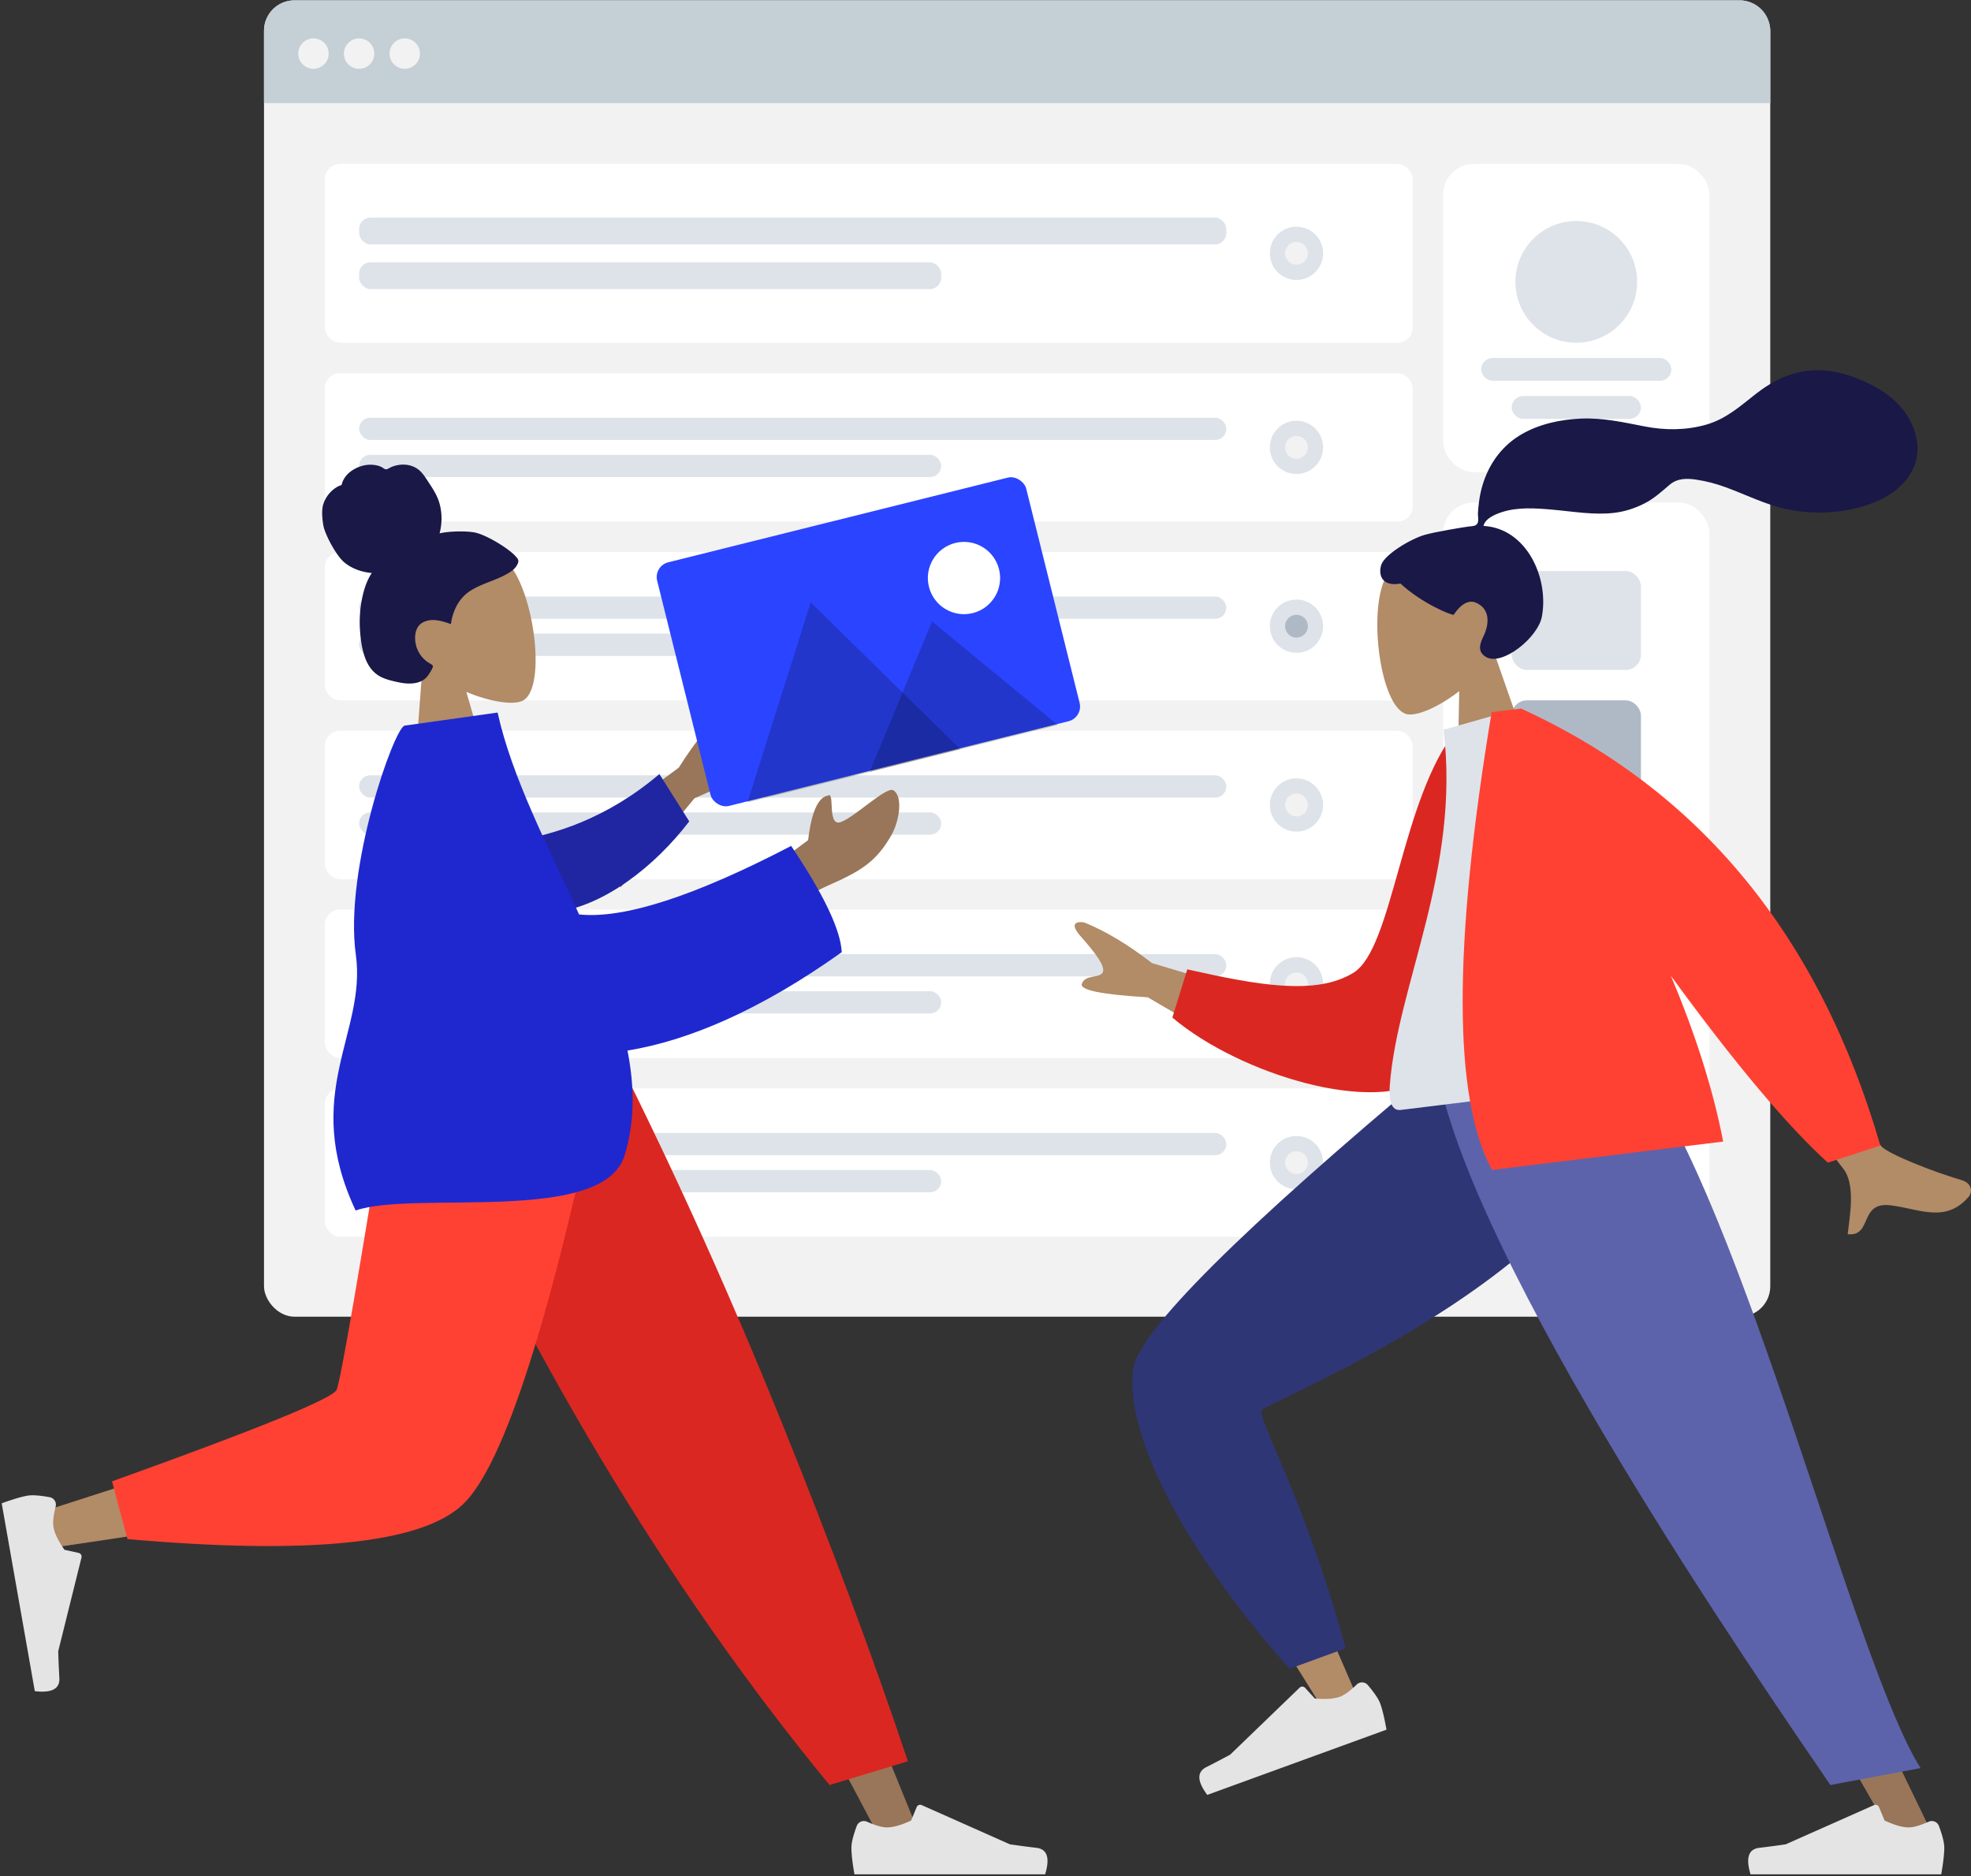 <svg xmlns="http://www.w3.org/2000/svg" width="456" height="434" viewBox="0 0 456 434">
    <rect x="0" y="0" width="456" height="434" fill="#333333" stroke="none"/>
    <g fill="none" fill-rule="evenodd">
        <g transform="translate(61.08 .08)">
            <rect width="348.48" height="304.48" fill="#F2F2F2" rx="7.04"/>
            <path fill="#C5CFD6" d="M7.04 0h334.4a7.04 7.04 0 0 1 7.04 7.04v16.72H0V7.04A7.04 7.04 0 0 1 7.04 0z"/>
            <g fill="#F2F2F2" transform="translate(7.92 8.8)">
                <circle cx="3.52" cy="3.52" r="3.52"/>
                <circle cx="14.08" cy="3.52" r="3.52"/>
                <circle cx="24.64" cy="3.52" r="3.52"/>
            </g>
            <g transform="translate(272.8 116.16)">
                <rect width="61.6" height="170.72" fill="#FFF" rx="7.04"/>
                <g transform="translate(15.84 15.84)">
                    <rect width="29.92" height="22.88" fill="#DDE3E9" rx="3.52"/>
                    <rect width="29.92" height="22" y="29.92" fill="#AFB9C5" rx="3.52"/>
                    <rect width="29.92" height="22" y="58.96" fill="#DDE3E9" rx="3.52"/>
                    <rect width="29.92" height="22" y="117.04" fill="#DDE3E9" rx="3.52"/>
                    <rect width="29.92" height="22" y="88" fill="#C5CFD6" rx="3.52"/>
                </g>
            </g>
            <g transform="translate(272.8 37.84)">
                <rect width="61.6" height="71.28" fill="#FFF" rx="7.04"/>
                <g fill="#DDE3E9" transform="translate(8.8 13.2)">
                    <circle cx="22" cy="14.08" r="14.08"/>
                    <rect width="44" height="5.28" y="31.68" rx="2.64"/>
                    <rect width="29.92" height="5.28" x="7.04" y="40.48" rx="2.64"/>
                </g>
            </g>
            <g transform="translate(14.08 37.84)">
                <rect width="251.68" height="41.36" fill="#FFF" rx="3.52"/>
                <g fill="#DDE3E9" transform="translate(7.92 12.408)">
                    <rect width="200.64" height="6.204" rx="2.64"/>
                    <rect width="134.676" height="6.204" y="10.34" rx="2.64"/>
                </g>
                <g transform="translate(218.623 14.52)">
                    <circle cx="6.16" cy="6.16" r="6.16" fill="#DDE3E9"/>
                    <circle cx="6.16" cy="6.16" r="2.64" fill="#F2F2F2"/>
                </g>
            </g>
            <g transform="translate(14.08 86.24)">
                <rect width="251.68" height="34.32" fill="#FFF" rx="3.52"/>
                <g fill="#DDE3E9" transform="translate(7.92 10.296)">
                    <rect width="200.64" height="5.148" rx="2.574"/>
                    <rect width="134.676" height="5.148" y="8.58" rx="2.574"/>
                </g>
                <g transform="translate(218.623 11)">
                    <circle cx="6.16" cy="6.16" r="6.16" fill="#DDE3E9"/>
                    <circle cx="6.16" cy="6.16" r="2.64" fill="#F2F2F2"/>
                </g>
            </g>
            <g transform="translate(14.08 127.6)">
                <rect width="251.68" height="34.32" fill="#FFF" rx="3.52"/>
                <g fill="#DDE3E9" transform="translate(7.92 10.296)">
                    <rect width="200.64" height="5.148" rx="2.574"/>
                    <rect width="134.676" height="5.148" y="8.58" rx="2.574"/>
                </g>
                <g transform="translate(218.623 11)">
                    <circle cx="6.16" cy="6.16" r="6.16" fill="#DDE3E9"/>
                    <circle cx="6.16" cy="6.16" r="2.64" fill="#AFB9C5"/>
                </g>
            </g>
            <g transform="translate(14.08 251.68)">
                <rect width="251.68" height="34.32" fill="#FFF" rx="3.52"/>
                <g fill="#DDE3E9" transform="translate(7.92 10.296)">
                    <rect width="200.64" height="5.148" rx="2.574"/>
                    <rect width="134.676" height="5.148" y="8.58" rx="2.574"/>
                </g>
                <g transform="translate(218.623 11)">
                    <circle cx="6.16" cy="6.16" r="6.16" fill="#DDE3E9"/>
                    <circle cx="6.16" cy="6.16" r="2.64" fill="#F2F2F2"/>
                </g>
            </g>
            <g transform="translate(14.08 210.32)">
                <rect width="251.68" height="34.32" fill="#FFF" rx="3.52"/>
                <g fill="#DDE3E9" transform="translate(7.92 10.296)">
                    <rect width="200.64" height="5.148" rx="2.574"/>
                    <rect width="134.676" height="5.148" y="8.58" rx="2.574"/>
                </g>
                <g transform="translate(218.623 11)">
                    <circle cx="6.16" cy="6.16" r="6.16" fill="#DDE3E9"/>
                    <circle cx="6.16" cy="6.16" r="2.64" fill="#F2F2F2"/>
                </g>
            </g>
            <g transform="translate(14.08 168.96)">
                <rect width="251.68" height="34.32" fill="#FFF" rx="3.52"/>
                <g fill="#DDE3E9" transform="translate(7.92 10.296)">
                    <rect width="200.64" height="5.148" rx="2.574"/>
                    <rect width="134.676" height="5.148" y="8.58" rx="2.574"/>
                </g>
                <g transform="translate(218.623 11)">
                    <circle cx="6.16" cy="6.16" r="6.16" fill="#DDE3E9"/>
                    <circle cx="6.16" cy="6.16" r="2.64" fill="#F2F2F2"/>
                </g>
            </g>
        </g>
        <path fill="#B28B67" d="M97.77 153.836c-4.164-3.646-7.302-8.391-7.698-14.147-1.141-16.583 22.514-16.224 28.182-8.57 5.667 7.654 8.087 28.75 2.475 31.05-2.237.916-7.385.164-12.837-2.123l6.259 21.618-18.649 2.621 2.268-30.449z"/>
        <path fill="#191847" d="M109.62 123.128c-2.657-.409-6.392-.149-7.924.246.591-2.219.614-4.601.009-6.833-.589-2.168-1.852-3.907-3.053-5.747-.553-.848-1.162-1.683-1.98-2.276-.832-.604-1.825-.941-2.83-1.027-1.027-.088-2.066.077-3.034.424-.428.154-.796.409-1.213.58-.427.176-.68-.068-1.04-.298-.869-.554-2.051-.722-3.048-.7-1.118.022-2.237.347-3.236.851-.972.491-1.874 1.193-2.496 2.12-.277.412-.517.87-.647 1.357-.053.2-.05.314-.231.41-.167.089-.374.12-.547.206-1.678.836-2.995 2.391-3.572 4.231-.337 1.073-.314 2.877.027 4.854.341 1.976 2.885 6.902 4.849 8.553 1.753 1.474 4.137 2.274 6.356 2.459-1.2 1.811-1.868 3.958-2.283 6.104a27.716 27.716 0 0 0-.442 7.086c.149 2.26.466 4.628 1.305 6.742.784 1.978 2.083 3.508 4.006 4.324.881.374 1.807.618 2.733.83.913.208 1.827.406 2.76.464 1.768.11 3.739-.229 4.872-1.765.409-.554.847-1.239 1.111-1.882.095-.232.151-.382-.03-.57-.217-.225-.539-.375-.8-.538a6.653 6.653 0 0 1-2.983-4.045c-.464-1.768-.301-4.156 1.358-5.189 2.049-1.275 4.61-.502 6.697.261.421-2.991 1.752-5.818 4.222-7.51 2.734-1.873 6.082-2.518 8.926-4.194.74-.437 1.49-.92 1.976-1.666.203-.312.437-.712.482-1.093.059-.5-.313-.861-.61-1.203-1.571-1.814-7.035-5.156-9.69-5.566z"/>
        <path fill="#997659" d="M102.193 246.418l58.207 97.347 43.638 82.298h9.4L140.32 246.418z"/>
        <path fill="#E4E4E4" d="M198.212 422.362c-.824 2.225-1.236 3.899-1.236 5.02 0 1.406.235 3.457.705 6.153h44.118c1.147-3.776.485-5.815-1.985-6.116a245.17 245.17 0 0 1-6.156-.816l-20.416-9.07a.88.88 0 0 0-1.17.469l-1.28 3.093c-2.287 1.063-4.145 1.594-5.574 1.594-1.128 0-2.673-.44-4.635-1.321a1.76 1.76 0 0 0-2.371.994z"/>
        <path fill="#DB2721" d="M191.919 412.884l18.126-5.485c-7.942-23.75-17.675-49.886-29.2-78.408-11.526-28.522-23.904-56.046-37.135-82.573H92.515c14.709 33.555 30.303 64.045 46.782 91.468 16.478 27.423 34.019 52.423 52.622 74.998z"/>
        <path fill="#B28B67" d="M98.368 246.418c-5.494 34.208-16.09 77.913-17.09 79.262-.666.9-24.665 8.944-71.996 24.134l2.03 8.292c56.443-8.147 86.183-14.467 89.221-18.962 4.558-6.741 27.313-60 36.127-92.726H98.368z"/>
        <path fill="#FF4133" d="M25.92 342.647L29.496 356c42.216 3.704 68.082 1.027 77.6-8.03 9.517-9.056 20.363-42.907 32.54-101.553H90.818c-7.715 48.023-12.028 73.043-12.94 75.059-.91 2.016-18.23 9.072-51.958 21.17z"/>
        <path fill="#E4E4E4" d="M11.488 346.307c-2.335-.426-4.054-.54-5.159-.346-1.384.244-3.363.832-5.937 1.763l7.661 43.448c3.919.473 5.812-.532 5.68-3.017a245.17 245.17 0 0 1-.266-6.204l5.386-21.68a.88.88 0 0 0-.664-1.072l-3.269-.723c-1.444-2.068-2.29-3.805-2.538-5.213-.196-1.11-.03-2.709.497-4.794a1.76 1.76 0 0 0-1.391-2.162z"/>
        <g>
            <path fill="#997659" d="M132.215 195.99l24.826-18.437c3.728-5.913 7.557-10.637 11.485-14.171 1.249-.738 3.52-1.397 1.89 2.74-1.63 4.135-3.157 8.559-1.887 9.584 1.27 1.025 3.794-1.011 5.388.765 1.062 1.184-3.354 3.91-13.249 8.18l-17.034 20.553-11.42-9.213zm43.847 6.45l10.903-8.117c.774-6.51 2.312-9.947 4.61-10.31 1.656-1.069-.313 7.296 2.947 6.136 3.26-1.16 10.599-8.375 12.183-7.342 2.344 1.528 1.269 7.384-.534 10.475-3.37 5.776-6.514 8.032-14.578 11.54-4.216 1.834-8.616 4.942-13.2 9.322l-2.33-11.703z"/>
            <path fill="#2026A2" d="M118.662 194.566c9.403-1.423 21.683-5.168 33.893-15.518l6.904 10.942c-7.96 10.43-19.901 19.76-31.31 21.038-8.99 1.009-15.082-9.13-9.487-16.462z"/>
            <path fill="#1F28CF" d="M133.975 211.518c10.347 1.077 26.7-4.207 49.063-15.85 7.526 11.201 11.43 19.392 11.708 24.573-18.712 13.335-35.358 20.447-49.57 22.76 1.637 8.356 1.733 16.513-.697 24.32-4.995 16.05-48.589 7.962-62.202 12.673-12.75-27.109 2.582-41.009.047-59.145-2.776-19.861 8.947-52.68 11.303-53.011l21.493-3.02c3.318 15 11.636 30.875 18.855 46.7z"/>
        </g>
        <g>
            <path fill="#B28B67" d="M345.773 151.247c3.078-4.6 4.88-9.995 3.773-15.657-3.19-16.314-25.946-9.845-29.44-.984-3.493 8.86-.37 29.863 5.646 30.632 2.398.306 7.176-1.753 11.85-5.373l-.45 22.502 18.692-2.295-10.071-28.825z"/>
            <path fill="#191847" d="M329.585 123.724c2.414-.701 9.014-1.79 10.237-1.94.782-.096 1.65-.023 2.027-.789.307-.627.048-1.591.078-2.279.036-.798.128-1.594.222-2.387.268-2.258.824-4.443 1.72-6.54 1.682-3.936 4.453-7.197 8.191-9.356 4.129-2.384 9.005-3.412 13.736-3.612 5.063-.215 9.802.862 14.725 1.819 4.69.912 9.486.908 14.116-.387 4.665-1.304 7.944-4.29 11.657-7.196 3.801-2.976 8.293-5.168 13.191-5.392 4.572-.21 8.974 1.125 13.022 3.132 3.787 1.877 7.02 4.3 9.132 8.007 2.273 3.988 2.838 8.603.406 12.673-3.525 5.9-11.125 8.247-17.607 8.902-3.749.38-7.504.156-11.185-.636-4.91-1.057-9.319-3.33-14-5.037-2.196-.802-4.44-1.406-6.756-1.755-2.248-.34-4.422-.355-6.231 1.183-1.913 1.627-3.613 3.204-5.89 4.355-2.183 1.104-4.546 1.862-6.982 2.142-4.74.545-9.588-.339-14.307-.75-3.849-.335-7.96-.635-11.69.6-1.556.514-3.805 1.46-4.18 3.168 9.912.544 15.176 11.922 13.51 20.952-.9 4.875-9.098 11.45-12.85 9.407-2.378-1.295-1.303-3.51-.61-4.97 1.325-2.796 1.478-6.198-1.786-7.63-2.816-1.236-5.12 2.802-5.173 2.805-.729.032-7.389-2.683-12.306-7.235-4.206.769-5.187-1.91-4.453-4.29.735-2.38 6.7-5.994 10.036-6.964z"/>
            <path fill="#B28B67" d="M378.029 246.418c-1.413 19.285-92.404 76.06-92.935 77.654-.236.708 9.205 23.088 28.322 67.142l-7.954 3.092c-29.323-46.656-43.231-72.47-41.725-77.44 2.156-7.118 25.69-30.532 70.6-70.243l43.692-.205z"/>
            <path fill="#2F3676" d="M311.323 381.265l-12.986 4.729c-27.384-30.908-38.117-56.41-36.16-69.404 1.305-8.662 24.757-32.037 70.356-70.125h46.427c-1.584 44.66-85.922 77.777-87.05 79.68-1.128 1.903 9.973 20.543 19.413 55.12z"/>
            <path fill="#E4E4E4" d="M316.451 389.763c1.536 1.809 2.496 3.24 2.88 4.294.48 1.321.96 3.329 1.441 6.023l-41.458 15.09c-2.369-3.157-2.444-5.3-.226-6.427a245.17 245.17 0 0 0 5.505-2.872l16.083-15.505a.88.88 0 0 1 1.26.04l2.26 2.468c2.513.217 4.44.081 5.784-.408 1.06-.385 2.36-1.328 3.903-2.827a1.76 1.76 0 0 1 2.568.124z"/>
            <path fill="#997659" d="M367.567 246.418l40.534 97.347 39.839 82.298h-9.4L335.707 246.418z"/>
            <path fill="#E4E4E4" d="M448.582 422.362c.824 2.225 1.236 3.899 1.236 5.02 0 1.406-.235 3.457-.705 6.153h-44.119c-1.146-3.776-.485-5.815 1.986-6.116a245.17 245.17 0 0 0 6.155-.816l20.416-9.07a.88.88 0 0 1 1.17.469l1.28 3.093c2.287 1.063 4.145 1.594 5.575 1.594 1.127 0 2.672-.44 4.634-1.321a1.76 1.76 0 0 1 2.372.994z"/>
            <path fill="#5C63AB" d="M444.342 408.966l-20.885 3.918c-16.149-23.75-83.73-121.132-91.14-166.466h46.495c24.745 32.772 50.137 138.406 65.53 162.548z"/>
            <g>
                <path fill="#B28B67" d="M296.165 231.619l-29.643-8.845c-5.528-4.283-10.743-7.414-15.644-9.393-1.426-.267-3.787-.11-.839 3.22s5.899 6.964 5.055 8.362c-.843 1.397-3.91.346-4.8 2.56-.593 1.475 4.49 2.529 15.25 3.16l23.045 13.494 7.576-12.558zm114.15-10.578l-15.523 5.096c19.644 27.717 30.156 42.395 31.536 44.034 3.104 3.686 1.569 11.33 1.143 15.307 5.809.615 2.542-7.574 9.907-6.684 6.722.811 12.762 4.271 18.16-2.058.664-.778.948-2.99-1.737-3.777-6.69-1.961-16.706-5.941-18.473-7.747-2.41-2.463-10.747-17.186-25.012-44.17z"/>
                <path fill="#DB2721" d="M343.89 169.05l-6.855-.322c-12.889 15.916-14.69 50.572-23.885 56.26-8.692 5.376-22.257 2.871-38.463-.77l-3.456 11.158c15.971 13.46 47.598 22.604 58.88 13.782 18.035-14.106 17.394-56.497 13.778-80.108z"/>
                <path fill="#DDE3E9" d="M383.468 249.442l-59.403 7.294c-2.715.333-2.682-3.631-2.532-5.648 1.74-23.279 16.41-49.943 12.438-82.288l16.806-4.779c16.959 20.95 25.29 48.284 32.69 85.421z"/>
                <path fill="#FF4133" d="M386.568 225.709c14.78 20.257 26.88 34.662 36.303 43.215l12.153-3.957c-14.1-48.53-41.814-82.225-83.141-101.081l-.196.024-6.589.809c-8.973 54.085-8.943 89.385.09 105.898l53.471-6.565c-2.406-12.6-6.768-25.7-12.091-38.343z"/>
            </g>
        </g>
        <g transform="rotate(-14 606.02 -547.774)">
            <path fill="#C5CFD6" d="M44.729 48.054l-.006.014c.002-.004.006-.022.006-.014"/>
            <path fill="#C5CFD6" d="M44.725 48.06l-.001.005c0-.004.008-.018 0-.004M44.755 47.986c-.006.018-.014.034-.021.052l.01-.025a4.84 4.84 0 0 1 .011-.027"/>
            <path fill="#C5CFD6" d="M44.735 48.04l-.01.024c-.026.05.01-.025.01-.025M44.726 48.06zM44.725 48.06h.001M44.721 48.067c-.005.01.025-.04 0 0M44.725 48.06h0"/>
            <rect width="88" height="58.08" x=".506" y=".72" fill="#2B44FF" rx="3.52"/>
            <g fill="#000" fill-opacity=".2">
                <path d="M33.765 17.681l-25.38 41.36h50.76z"/>
                <path d="M59.932 28.76L37.496 59.041h44.873z"/>
            </g>
            <circle cx="69.535" cy="20.805" r="8.36" fill="#FFF"/>
        </g>
    </g>
</svg>
